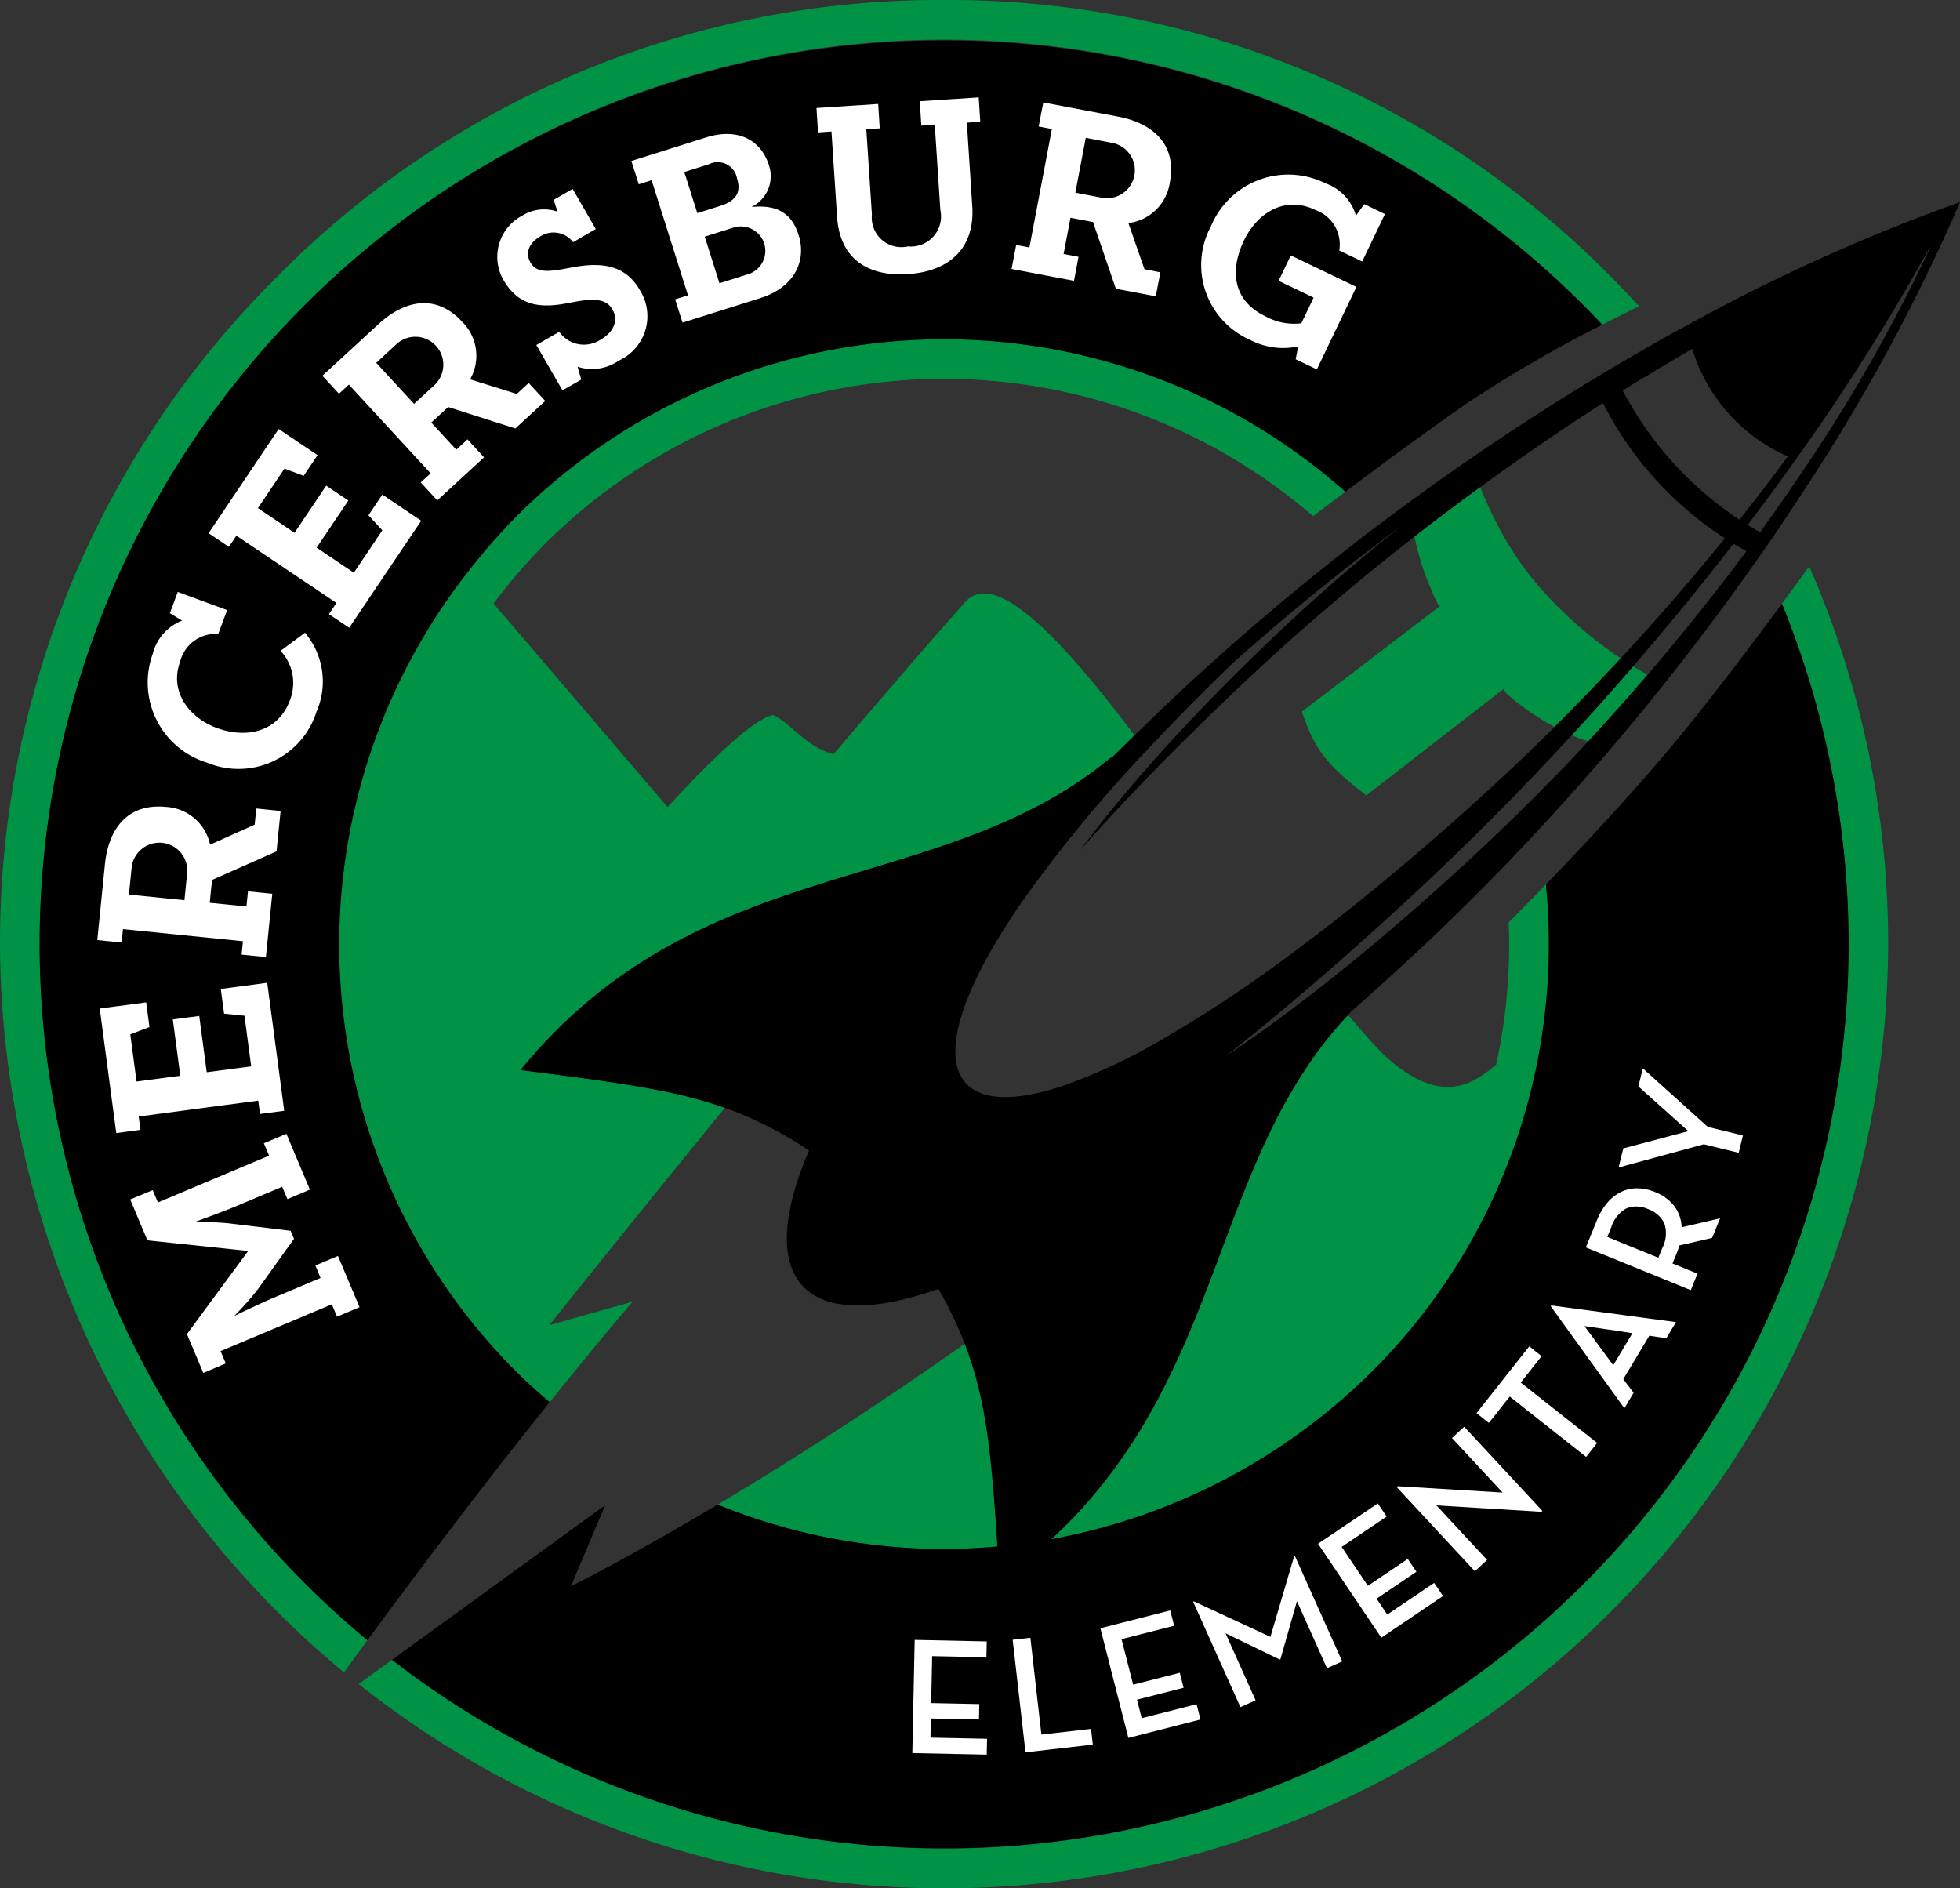 <svg xmlns="http://www.w3.org/2000/svg" width="127.055" height="122.396" viewBox="0 0 127.055 122.396"><rect x="0" y="0" width="127.055" height="122.396" fill="#333333" stroke="none"/><g transform="translate(-1.199)"><g transform="translate(1.199)"><path d="M257.582,233.593c.509-.507,1.04-1.022,1.567-1.537-4.577-6.062-8.953-10.813-10.944-8.671-1.941,2.155-5.222,5.977-8.567,9.893-1.765-.436-2.906-2.137-3.935-2.54-1.34.36-3.81,2.7-6.824,5.969-3.161-3.677-7.627-8.942-11.285-13.191a38.352,38.352,0,0,1,3.312-3.847,36.621,36.621,0,0,1,49.819-1.816c.28-.214.632-.482,1.045-.795.32-.242.665-.5,1.048-.791a39.2,39.2,0,0,0-53.742,1.6,40.92,40.92,0,0,0-3.2,3.668,39.146,39.146,0,0,0,3.2,51.782c.694.684,1.419,1.335,2.16,1.968q.4-.5.806-1t.811-1q.592-.727,1.192-1.456c.918-1.115,1.772-2.132,2.568-3.061l-5.4,1.522s4.652-5.837,11.376-14.087c-3.311-1.174-7.065-1.66-13.247-2.45,11.777-14.369,27.284-11.02,38.35-20.321Z" transform="translate(-185.603 -184.394)" fill="#009345"/><path d="M453.781,817.58l-.014.01c-4.923,3.475-9.414,6.385-13.212,8.722-.479.295-.949.582-1.4.858-.477.289-.938.565-1.39.834a38.838,38.838,0,0,0,14.685,2.876c1.165,0,2.314-.061,3.452-.161-.028-.437-.056-.868-.084-1.28-.03-.439-.06-.869-.09-1.281C455.384,823.606,454.953,820.6,453.781,817.58Z" transform="translate(-391.248 -730.473)" fill="#009345"/><path d="M313.431,344.594c-.27.372-.562.774-.873,1.2q-.427.584-.9,1.221a58.595,58.595,0,0,1-90.1,68.457l-1.076.781-1.082.785a61.041,61.041,0,0,0,81.2-4.711,61.6,61.6,0,0,0,17.95-43.247A60.865,60.865,0,0,0,313.431,344.594Z" transform="translate(-196.152 -307.88)" fill="#009345"/><path d="M20.964,102.629a58.511,58.511,0,0,1,0-82.863,58.508,58.508,0,0,1,82.861,0c.42.42.832.849,1.24,1.282q.621-.321,1.181-.6c.437-.221.84-.422,1.2-.6-.589-.641-1.186-1.276-1.806-1.9A60.273,60.273,0,0,0,62.4,0,60.3,60.3,0,0,0,19.136,17.96,60.771,60.771,0,0,0,1.2,61.2a61.6,61.6,0,0,0,17.948,43.247q2.094,2.094,4.351,3.956c.235-.325.489-.674.757-1.043.241-.331.492-.675.759-1.039Q22.9,104.566,20.964,102.629Z" transform="translate(-1.199)" fill="#009345"/><path d="M672.436,549.119a39.675,39.675,0,0,0,.663-7.19c0-1.309-.066-2.6-.19-3.872-.44.456-.84.868-1.2,1.232-.519.531-.936.953-1.218,1.237.018.467.034.934.034,1.4a36.955,36.955,0,0,1-.839,7.808c-1.534,1.3-3.6,2.693-7.149-.51-.955-.9-1.821-1.994-2.464-2.7-8.04,8.583-7.994,20.625-16.073,30.605-.469.579-.96,1.152-1.487,1.716s-1.085,1.113-1.673,1.658a39.63,39.63,0,0,0,20.771-10.852A38.923,38.923,0,0,0,672.436,549.119Z" transform="translate(-572.695 -480.731)" fill="#009345"/><path d="M958.49,410.216c1.313-1.414,2.6-2.862,3.855-4.329-.26-.141-.576-.323-.941-.546q-1.954,2.262-3.984,4.466c.23.1.448.189.639.259C958.218,410.125,958.361,410.174,958.49,410.216Z" transform="translate(-855.542 -362.154)" fill="#009345"/><path d="M813.96,307.382a27.019,27.019,0,0,1-5.18-4.52,19.9,19.9,0,0,1-2.285-3.184,26.13,26.13,0,0,1-1.641-3.4q-2.154,1.568-4.264,3.209a17.162,17.162,0,0,0,.845,2.853c.188.481.405.986.666,1.511.047.05.1.1.145.146l-.051.039-.728.556-1.022.781-7.153,5.465c.834,2.491,1.639,3.481,4.178,5.429l6.28-4.869,1.046-.811,1.047-.812.449-.348.082-.064c.059.1.113.2.172.292a16.607,16.607,0,0,0,3.126,2.175Q811.855,309.656,813.96,307.382Z" transform="translate(-708.9 -264.71)" fill="#009345"/></g><g transform="translate(3.769 2.57)"><path d="M323.252,157.5c-2.75,3.368-6.333,7.188-8.787,9.732.123,1.273.19,2.564.19,3.872a39.676,39.676,0,0,1-.663,7.19,38.924,38.924,0,0,1-10.821,20.534A39.63,39.63,0,0,1,282.4,209.676c.588-.545,1.149-1.1,1.673-1.658s1.018-1.137,1.487-1.716c8.079-9.98,8.033-22.023,16.073-30.605.067-.071.128-.145.2-.215l-.017.009c1.506-1.33,3.048-2.726,4.629-4.207,1.036-.97,2.062-1.966,3.08-2.976q1.116-1.107,2.217-2.241c.376-.389.747-.787,1.12-1.18s.736-.777,1.1-1.169a165.568,165.568,0,0,0,14.405-17.837c.282-.4.568-.806.845-1.211s.546-.817.82-1.226c.49-.731.977-1.462,1.45-2.2a122.163,122.163,0,0,0,9.827-18.241,120.378,120.378,0,0,0-17.48,7.869c-.526.285-1.052.566-1.577.859-.38.212-.759.431-1.138.647s-.748.431-1.123.649a164.072,164.072,0,0,0-16.321,10.86c-.344.26-.694.513-1.036.776s-.675.533-1.015.8c-2.989,2.33-5.888,4.754-8.66,7.252-.707.637-1.415,1.274-2.1,1.921-1.06.993-2.068,1.964-3.055,2.927-.527.515-1.057,1.03-1.567,1.537l.108-.161c-11.066,9.3-26.573,5.952-38.35,20.321,6.181.79,9.936,1.276,13.247,2.45a24.7,24.7,0,0,1,5.451,2.768c-3.612,8.433-.259,12.019,8.391,8.969a27.038,27.038,0,0,1,1.708,3.561c1.173,3.018,1.6,6.026,1.942,10.576.031.412.061.843.09,1.281.028.412.056.843.084,1.28-1.137.1-2.286.161-3.452.161a38.839,38.839,0,0,1-14.685-2.876c-5.888,3.507-9.518,5.3-9.518,5.3l2.232-5.266-5.55,4.026-8.27,6a58.6,58.6,0,0,0,90.1-68.457C327.836,151.643,325.438,154.818,323.252,157.5Zm-2.2-3.861c-1.258,1.467-2.542,2.915-3.855,4.329q-1.8,1.939-3.664,3.789c-.358.358-.716.716-1.077,1.069s-.722.695-1.084,1.04c-.3.281-.587.57-.883.848-3.861,3.617-7.431,6.672-10.695,9.224-2.174,1.7-4.215,3.181-6.1,4.435q2.756-2.173,5.8-4.788,3.433-2.954,7.211-6.485c1.492-1.4,2.968-2.843,4.431-4.313.357-.359.715-.714,1.069-1.076s.693-.72,1.039-1.08q1.46-1.517,2.889-3.07,2.027-2.2,3.984-4.466c2.256-2.613,4.437-5.272,6.506-7.952q.414.253.838.485C325.442,148.339,323.294,151.022,321.053,153.635Zm18.274-27.67.042-.017A105.578,105.578,0,0,1,331,140.6q-.681,1.011-1.387,2.021-.416.593-.841,1.185c-.142.2-.279.4-.422.6-.271-.153-.541-.314-.807-.477.26-.343.511-.686.768-1.029.28-.375.563-.749.839-1.124.455-.62.9-1.239,1.343-1.859A139.093,139.093,0,0,0,339.328,125.965Zm-18.322,8.293q.555-.337,1.111-.669c.373-.222.745-.439,1.117-.656.238-.139.476-.283.714-.419a11.184,11.184,0,0,0,6.2,6.97c-.429.584-.868,1.166-1.31,1.748-.28.369-.565.736-.85,1.1s-.573.743-.866,1.113l-.109.14a22.675,22.675,0,0,1-7.571-8.379C319.967,134.887,320.487,134.573,321.006,134.258Zm-26.784,18.57c2.575-2.3,5.264-4.541,8.031-6.69.34-.264.687-.52,1.029-.782s.686-.523,1.031-.782c.27-.2.536-.411.807-.612-.264.209-.523.423-.786.635-.335.27-.672.538-1,.811s-.658.551-.986.827c-1.575,1.324-3.111,2.677-4.588,4.06-3.4,3.181-6.29,6.157-8.74,8.915-1.821,2.05-3.4,3.983-4.73,5.773q2.272-2.561,5.022-5.374,2.782-2.841,6.074-5.929c2.441-2.286,5.006-4.518,7.648-6.678q.5-.407,1-.81c.334-.269.672-.533,1.008-.8.3-.238.6-.478.9-.714q2.107-1.643,4.264-3.209c2.622-1.909,5.284-3.738,7.958-5.446a22.6,22.6,0,0,0,7.9,8.765c-2.145,2.653-4.408,5.259-6.75,7.787q-2.1,2.27-4.288,4.444-1.1,1.09-2.209,2.151c-.346.33-.694.654-1.043.979s-.707.659-1.062.983c-.113.1-.224.209-.337.312-4.519,4.1-8.659,7.5-12.381,10.256a86.965,86.965,0,0,1-8.264,5.491,38.076,38.076,0,0,1-6.357,3.015c-3.589,1.243-5.915,1.018-6.795-.483-1.122-1.914.106-5.9,4.058-11.561a89.2,89.2,0,0,1,7.917-9.587Q291.107,155.838,294.223,152.827Z" transform="translate(-216.82 -112.472)"/><path d="M58.38,112.44c-.741-.633-1.466-1.284-2.16-1.968a39.146,39.146,0,0,1-3.2-51.782,40.921,40.921,0,0,1,3.2-3.668,39.2,39.2,0,0,1,53.742-1.6c2.152-1.618,5.2-3.874,7.911-5.753a85.76,85.76,0,0,1,8.741-5.072c-.408-.433-.82-.862-1.24-1.282A58.626,58.626,0,0,0,25.318,82.748a58.659,58.659,0,0,0,17.2,41.43q1.936,1.936,4.05,3.691c1.494-2.039,3.383-4.58,5.539-7.4C54.013,117.963,56.132,115.24,58.38,112.44Z" transform="translate(-25.318 -24.119)"/></g><g transform="translate(60.341 69.247)"><path d="M556.452,997.691l4.672.1-.021,1.025-3.518-.072-.063,3.043,3.118.064-.021,1-3.118-.064-.026,1.241,3.669.075-.021,1.025-4.823-.1Z" transform="translate(-556.301 -960.641)" fill="#fff"/><path d="M617.335,996.532l1.148-.13.714,6.273,3.217-.366.116,1.018-4.364.5Z" transform="translate(-610.832 -959.489)" fill="#fff"/><path d="M670.708,980.917l4.528-1.155.253.993-3.409.87.753,2.949,3.022-.771.248.972-3.022.771.307,1.2,3.556-.907.253.993-4.674,1.194Z" transform="translate(-658.519 -944.622)" fill="#fff"/><path d="M727.1,949.635l.049-.023,4.962,2.3,1.537-5.221.049-.022,3.067,6.833-.985.442-1.949-4.342-1.07,3.757-.05.022-3.508-1.7,1.949,4.343-.985.441Z" transform="translate(-708.899 -915.059)" fill="#fff"/><path d="M803.141,917.282l3.874-2.613.574.85-2.917,1.968,1.7,2.523,2.586-1.744.561.832-2.586,1.745.694,1.029,3.042-2.052.574.85-4,2.7Z" transform="translate(-776.842 -886.464)" fill="#fff"/><path d="M853.573,873.1l3.283,3.535-.791.735L851,871.917l.064-.059,6.8.411-3.283-3.534.791-.735,5.068,5.456-.063.059Z" transform="translate(-819.599 -844.768)" fill="#fff"/><path d="M901.678,822.366l-1.352,1.71-.8-.635,3.419-4.328.8.636-1.352,1.71,4.954,3.914-.716.906Z" transform="translate(-862.954 -801.089)" fill="#fff"/><path d="M950.12,799.863l-.6,1-4.771-6.609.033-.055,8.083,1.083-.627,1.046-1.1-.166-1.687,2.814Zm-.558-3.94-.5-.079q-.282-.043-.575-.08l-1.551-.226,1.863,2.539L950.042,796Z" transform="translate(-903.364 -778.829)" fill="#fff"/><path d="M974.837,724.98l-.518,1.269-2.122.487a3.94,3.94,0,0,1-.17.5l-.273.669,1.619.66-.436,1.069-6.8-2.771.709-1.739a4.131,4.131,0,0,1,.69-1.164,2.748,2.748,0,0,1,.9-.7,2.369,2.369,0,0,1,1.048-.226,3.107,3.107,0,0,1,1.147.246,2.871,2.871,0,0,1,1.234.9,2.4,2.4,0,0,1,.481,1.379Zm-3.745,1.923a2.061,2.061,0,0,0,.135-1.588,1.8,1.8,0,0,0-1.044-.927,1.785,1.785,0,0,0-1.389-.066,2.079,2.079,0,0,0-1.009,1.232l-.257.63,3.308,1.348Z" transform="translate(-922.477 -715.254)" fill="#fff"/><path d="M986.034,656.37l.3-1.237,4.216-1.117-3.237-2.9.286-1.174,4.216,3.8,2.275.554-.273,1.122-2.265-.552Z" transform="translate(-940.249 -649.942)" fill="#fff"/></g><g transform="translate(7.506 6.314)"><path d="M92.45,698.282l1.46-.615,1.4,3.321-1.459.615-.339-.8L86.3,703.835l.339.8-1.459.615-1.061-2.517,3.972-5.39-6.532-.686-1.117-2.651L81.9,693.4l.339.8,7.208-3.036-.339-.8,1.459-.615,1.525,3.619-1.459.615-.339-.8-3.068,1.293c-.849.358-2.6.989-2.6.989s1.471-.005,2.3.1l3.916.472.219.521-2.342,3.266a19.226,19.226,0,0,1-1.532,1.732s1.675-.811,2.524-1.168l3.068-1.292Z" transform="translate(-78.309 -622.571)" fill="#fff"/><path d="M73.848,606.227l-1.569.208-.115-.865L64.415,606.6l.115.864-1.569.208L61.89,599.6l3.01-.4.212,1.6-1.241.474.406,3.058,2.834-.376-.484-3.65,1.713-.227.485,3.65,2.882-.382-.436-3.282-1.321-.134-.213-1.6,3.01-.4Z" transform="translate(-61.731 -540.542)" fill="#fff"/><path d="M60.889,494.435c.225-2.234,1.423-3.964,3.962-3.708a3.091,3.091,0,0,1,2.854,2.447l2.891-1.3.105-1.045,1.575.159-.264,2.62-4.181,1.852-.149,1.478,2.379.24.1-.98,1.575.159-.413,4.1-1.575-.159.087-.868-7.778-.784-.088.868-1.575-.159Zm5.329.6a1.809,1.809,0,1,0-3.6-.363l-.175,1.736,3.6.363Z" transform="translate(-60.393 -444.735)" fill="#fff"/><path d="M95.5,362.856a2.37,2.37,0,0,0-2.469,1.792c-.721,1.955.6,3.648,2.374,4.3,1.925.709,3.983.264,4.743-1.8a3.049,3.049,0,0,0-.609-3.2l1.585-1.171a4.9,4.9,0,0,1,.743,5.129,5.3,5.3,0,0,1-7.085,3.293,5.434,5.434,0,0,1-3.528-7.052,3.14,3.14,0,0,1,1.9-2.158l-.787-.48.508-1.379,3.2,1.179Z" transform="translate(-87.66 -328.076)" fill="#fff"/><path d="M137.225,273.884,135.911,273l.487-.724-6.487-4.362-.487.724-1.313-.884L132.653,261l2.52,1.694-.9,1.34-1.244-.466-1.721,2.56,2.372,1.6,2.055-3.056,1.434.965-2.055,3.055,2.412,1.623,1.848-2.748-.9-.976.9-1.34,2.52,1.694Z" transform="translate(-120.896 -239.506)" fill="#fff"/><path d="M201.028,185.781c1.651-1.522,3.7-2.021,5.425-.143a3.091,3.091,0,0,1,.51,3.725l3.025.947.772-.712,1.073,1.165-1.937,1.784-4.356-1.39-1.093,1.007,1.62,1.759.725-.668,1.073,1.165-3.03,2.791-1.073-1.165.642-.591-5.3-5.751-.642.591-1.073-1.165Zm3.586,3.989a1.81,1.81,0,1,0-2.452-2.662l-1.284,1.182,2.452,2.662Z" transform="translate(-182.796 -171.088)" fill="#fff"/><path d="M308.629,118.423a1.594,1.594,0,0,0-2.135-.373c-.7.4-1,1.043-.631,1.687.331.574.892.642,2.059.436l.709-.129c2-.372,3.434-.059,4.321,1.481a3.158,3.158,0,0,1-1.358,4.567,3.022,3.022,0,0,1-2.676.4l.237.833-1.218.7-1.694-2.939,1.483-.855a1.959,1.959,0,0,0,2.693.5c.868-.5,1.156-1.263.752-1.962-.339-.588-1.007-.744-2.338-.5l-.709.129c-1.8.331-3.1.053-4.021-1.542a3.016,3.016,0,0,1,1.223-4.154,2.661,2.661,0,0,1,2.293-.258l-.255-.767,1.232-.71,1.5,2.6Z" transform="translate(-277.783 -109.036)" fill="#fff"/><path d="M390.183,81.746c2.126-.673,3.59.2,4.092,1.79a2.225,2.225,0,0,1-1.125,2.712c1.531-.145,2.566.29,3.049,1.815.541,1.71-.3,3.4-2.455,4.081l-5.069,1.6-.478-1.509.832-.264-2.359-7.456-.832.263-.478-1.51Zm.944,4.43c1.032-.327,1.363-.889,1.08-1.783a1.269,1.269,0,0,0-1.816-.917l-1.6.507.843,2.665Zm1.854,4.413a1.584,1.584,0,0,0-.986-3.01l-1.88.594.955,3.02Z" transform="translate(-350.738 -79.146)" fill="#fff"/><path d="M508.056,66.315c.182,2.773-1.552,4.23-4.164,4.4-2.547.167-4.417-.941-4.6-3.713l-.363-5.53-.871.057-.1-1.58,4-.262.1,1.58-.871.057.363,5.53a1.918,1.918,0,0,0,2.337,2.065,1.951,1.951,0,0,0,2.1-2.356l-.363-5.53-.871.057-.1-1.58,3.821-.25.1,1.58-.87.057Z" transform="translate(-451.337 -59.261)" fill="#fff"/><path d="M623.6,63.226c2.206.418,3.826,1.761,3.35,4.269a3.091,3.091,0,0,1-2.686,2.631l1.043,2.993,1.031.2-.3,1.555-2.586-.491-1.482-4.325-1.46-.277-.446,2.348.968.184-.295,1.556-4.047-.768.3-1.555.857.162,1.457-7.681-.857-.163.3-1.555Zm-1.063,5.257a1.809,1.809,0,1,0,.674-3.555L621.5,64.6l-.675,3.555Z" transform="translate(-557.424 -61.98)" fill="#fff"/><path d="M738.3,118.182l.167-.834a4.624,4.624,0,0,1-3.115-.419,5.3,5.3,0,0,1-2.536-7.381,5.423,5.423,0,0,1,7.421-2.767,3.142,3.142,0,0,1,1.972,2.093l.537-.746,1.341.643-1.474,3.074-1.486-.713a2.371,2.371,0,0,0-1.554-2.627c-2.011-.965-3.784.228-4.623,1.977-.888,1.851-.8,3.865,1.389,4.914a3.809,3.809,0,0,0,2.328.453l.8-1.661-2.273-1.09.789-1.647,4.255,2.041-2.565,5.347Z" transform="translate(-660.617 -101.209)" fill="#fff"/></g></g></svg>
